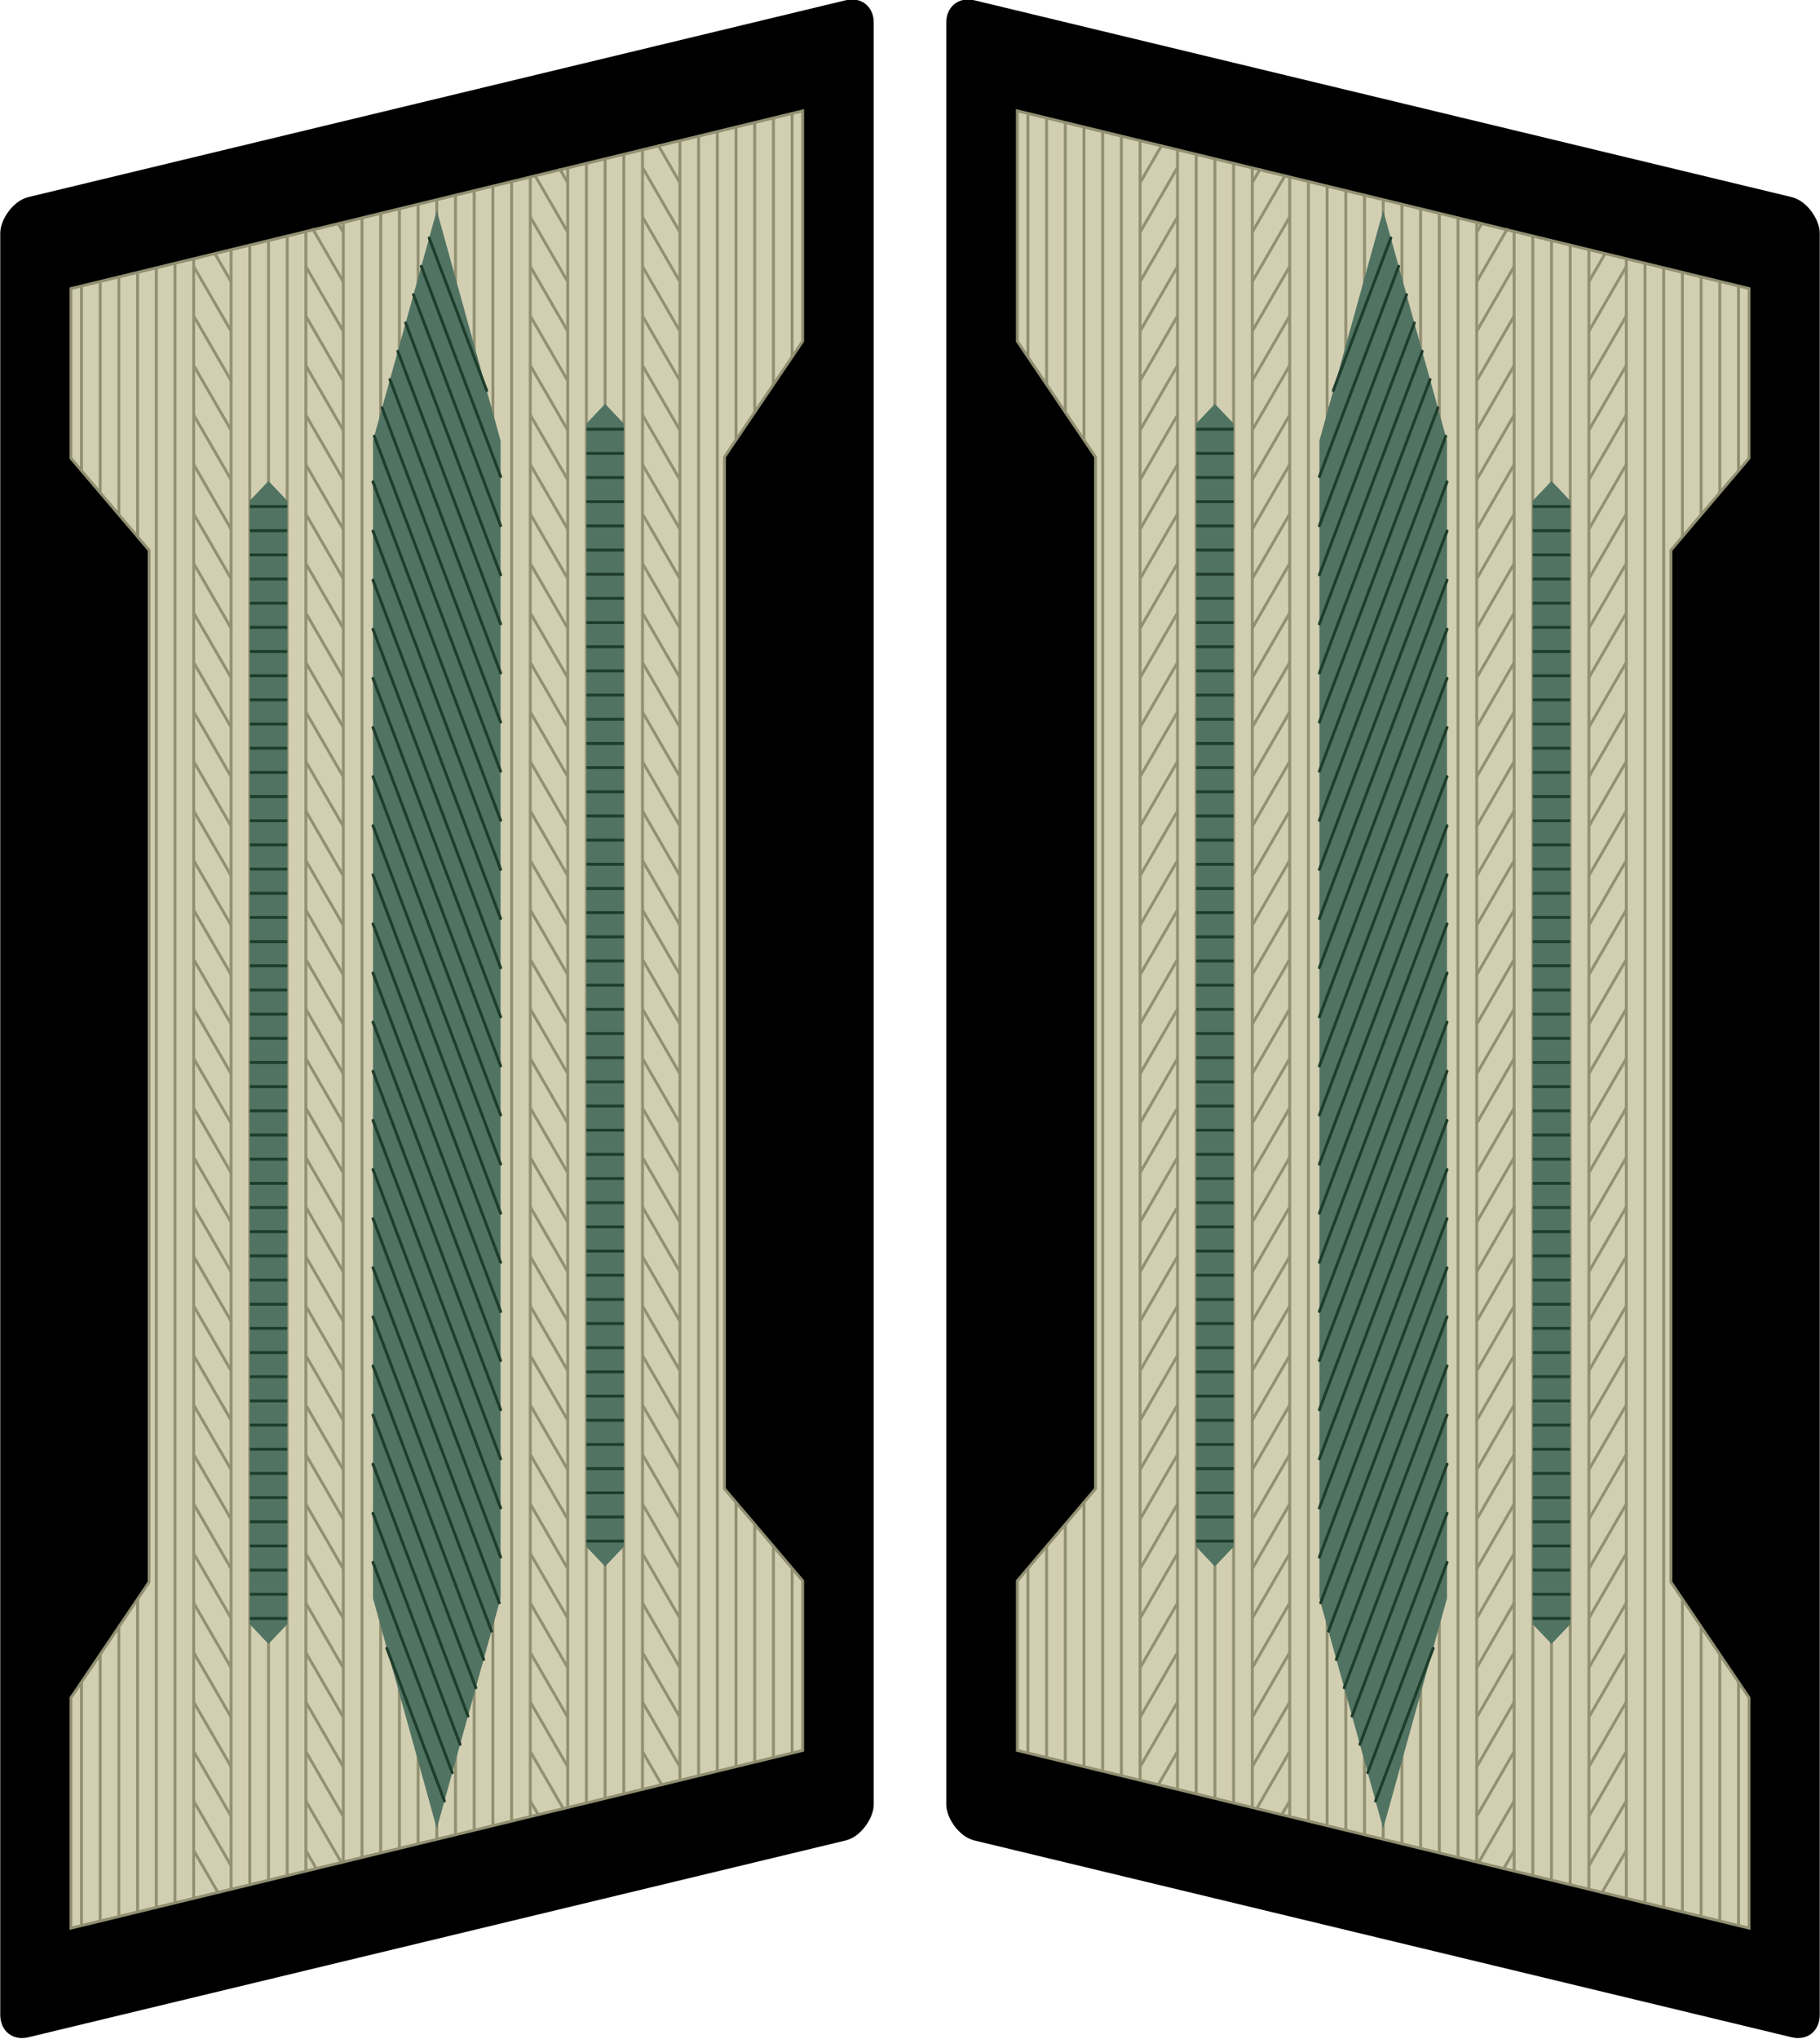 <?xml version="1.0" encoding="UTF-8" standalone="no"?>
<!-- Created with Inkscape (http://www.inkscape.org/) -->

<svg
   xmlns:dc="http://purl.org/dc/elements/1.1/"
   xmlns:cc="http://creativecommons.org/ns#"
   xmlns:rdf="http://www.w3.org/1999/02/22-rdf-syntax-ns#"
   xmlns:svg="http://www.w3.org/2000/svg"
   xmlns="http://www.w3.org/2000/svg"
   xmlns:xlink="http://www.w3.org/1999/xlink"
   xmlns:sodipodi="http://sodipodi.sourceforge.net/DTD/sodipodi-0.dtd"
   xmlns:inkscape="http://www.inkscape.org/namespaces/inkscape"
   id="svg2"
   version="1.1"
   inkscape:version="0.47 r22583"
   width="625"
   height="700"
   sodipodi:docname="Collar tabs of Unteroffiziere of the Heer.svg">
  <defs
     id="defs6" />
  <sodipodi:namedview
     pagecolor="#ffffff"
     bordercolor="#666666"
     borderopacity="1"
     objecttolerance="10"
     gridtolerance="10"
     guidetolerance="10"
     inkscape:pageopacity="0"
     inkscape:pageshadow="2"
     inkscape:window-width="1280"
     inkscape:window-height="1003"
     id="namedview4"
     showgrid="false"
     inkscape:zoom="0.47953219"
     inkscape:cx="299.48927"
     inkscape:cy="481.69793"
     inkscape:window-x="-4"
     inkscape:window-y="-4"
     inkscape:window-maximized="1"
     inkscape:current-layer="svg2"
     inkscape:showpageshadow="false" />
  <g
     id="g16150"
     transform="matrix(1,0,0,1,-48.128,-0.142)">
    <rect
       transform="matrix(0.972,0.234,0,1,0,0)"
       rx="9.895"
       ry="10"
       y="-91.901"
       x="383.827"
       height="631.747"
       width="308.602"
       id="rect2874"
       style="fill:#000000;stroke:none" />
    <g
       transform="translate(-3.95,-0.451)"
       id="g16041">
      <path
         id="path12854"
         d="m 401.438,38.656 0,79.094 26.844,39.719 0,354.219 -26.844,31.594 0,58.25 251.281,61 0,-79.094 -26.844,-39.719 0,-354.219 26.844,-31.594 0,-58.25 -251.281,-61 z"
         style="fill:#d2ceb1;fill-opacity:1;stroke:#919072;stroke-width:0.978;stroke-opacity:1" />
      <path
         id="path13483"
         style="fill:none;stroke:#919072;stroke-width:1;stroke-miterlimit:4;stroke-opacity:1;stroke-dasharray:none"
         d="m 649.093,98.776 0,63.404 m -6.422,-64.967 0,72.529 m -6.422,-74.092 0,81.623 m -6.422,-83.185 0,90.779 m -6.422,-92.341 0,562.859 m -6.422,-564.421 0,562.859 m -6.422,-564.39 0,562.859 m -12.844,-565.984 0,562.859 m -6.422,-564.421 0,562.859 m -6.422,-564.421 0,562.859 m -6.422,-564.421 0,562.859 m -6.422,-564.421 0,562.859 M 559.187,76.933 l 0,562.859 m -6.422,-564.421 0,562.859 m -6.422,-564.39 0,562.859 m -6.422,-564.421 0,562.859 m -6.422,-564.421 0,562.859 m -6.422,-564.421 0,562.859 m -6.422,-564.421 0,562.859 m -6.422,-564.421 0,562.859 m -6.422,-564.421 0,562.859 m -6.422,-564.421 0,562.859 m -6.422,-564.39 0,562.859 m -12.844,-565.984 0,562.859 m -6.422,-564.421 0,562.859 m -6.422,-564.421 0,562.859 m -6.422,-564.421 0,562.859 m -6.422,-564.421 0,562.859 m -12.844,-565.984 0,562.859 m -6.422,-564.421 0,562.859 m -6.422,-564.39 0,562.859 m -6.422,-564.421 0,107.372 m -6.422,-108.934 0,99.466 m -6.422,-101.028 0,91.497 m -6.422,-93.06 0,83.591 m 244.03,454.924 0,83.591 m -6.422,-93.091 0,91.529 m -6.422,-101.028 0,99.466 m -6.422,-108.997 0,107.434 m -205.499,-140.621 0,90.747 m -6.422,-83.185 0,81.623 m -6.422,-74.06 0,72.498 m -6.422,-64.967 0,63.404" />
      <path
         id="path13892"
         style="fill:#517362;fill-opacity:1;stroke:#919072;stroke-width:1;stroke-linecap:round;stroke-linejoin:round;stroke-miterlimit:4;stroke-opacity:1;stroke-dasharray:none;stroke-dashoffset:0"
         d="m 443.663,539.05 12.688,-21.958 m -12.688,38.952 12.688,-21.958 m -12.688,38.952 12.688,-21.958 m -12.688,38.952 12.688,-21.958 m -12.688,38.952 12.688,-21.958 m -6.507,28.255 6.507,-11.261 M 443.663,420.091 456.351,398.133 m -12.688,38.952 12.688,-21.958 m -12.688,38.952 12.688,-21.958 m -12.688,38.952 12.688,-21.958 m -12.688,38.952 12.688,-21.958 m -12.688,38.952 12.688,-21.958 m -12.688,38.952 12.688,-21.958 m -12.688,-198.966 12.688,-21.958 m -12.688,38.952 12.688,-21.958 m -12.688,38.952 12.688,-21.958 m -12.688,38.952 12.688,-21.958 m -12.688,38.952 12.688,-21.958 m -12.688,38.952 12.688,-21.958 m -12.688,38.952 12.688,-21.958 m -12.688,-198.966 12.688,-21.958 m -12.688,38.952 12.688,-21.958 m -12.688,38.952 12.688,-21.958 m -12.688,38.952 12.688,-21.958 m -12.688,38.952 12.688,-21.958 m -12.688,38.952 12.688,-21.958 m -12.688,38.952 12.688,-21.958 M 443.663,63.214 450.923,50.65 m -7.26,29.559 12.688,-21.958 m -12.688,38.952 12.688,-21.958 m -12.688,38.952 12.688,-21.958 m -12.688,38.952 12.688,-21.958 m -12.688,38.952 12.688,-21.958 m -12.688,38.952 12.688,-21.958"
         sodipodi:nodetypes="cccccccccccccccccccccccccccccccccccccccccccccccccccccccccccccccccccc" />
      <path
         d="m 482.177,539.05 12.688,-21.958 m -12.688,38.952 12.688,-21.958 m -12.688,38.952 12.688,-21.958 m -12.688,38.952 12.688,-21.958 m -12.688,38.952 12.688,-21.958 m -11.222,36.415 11.222,-19.421 m -2.566,21.435 2.566,-4.441 M 482.177,420.091 494.865,398.133 m -12.688,38.952 12.688,-21.958 m -12.688,38.952 12.688,-21.958 m -12.688,38.952 12.688,-21.958 m -12.688,38.952 12.688,-21.958 m -12.688,38.952 12.688,-21.958 m -12.688,38.952 12.688,-21.958 m -12.688,-198.966 12.688,-21.958 m -12.688,38.952 12.688,-21.958 m -12.688,38.952 12.688,-21.958 m -12.688,38.952 12.688,-21.958 m -12.688,38.952 12.688,-21.958 m -12.688,38.952 12.688,-21.958 m -12.688,38.952 12.688,-21.958 m -12.688,-198.966 12.688,-21.958 m -12.688,38.952 12.688,-21.958 m -12.688,38.952 12.688,-21.958 m -12.688,38.952 12.688,-21.958 m -12.688,38.952 12.688,-21.958 m -12.688,38.952 12.688,-21.958 m -12.688,38.952 12.688,-21.958 m -12.688,-198.966 2.557,-4.425 m -2.557,21.419 11.1,-19.21 m -11.1,36.204 12.688,-21.958 m -12.688,38.952 12.688,-21.958 m -12.688,38.952 12.688,-21.958 m -12.688,38.952 12.688,-21.958 m -12.688,38.952 12.688,-21.958"
         style="fill:#517362;fill-opacity:1;stroke:#919072;stroke-width:1;stroke-linecap:round;stroke-linejoin:round;stroke-miterlimit:4;stroke-opacity:1;stroke-dasharray:none;stroke-dashoffset:0"
         id="path13895"
         sodipodi:nodetypes="cccccccccccccccccccccccccccccccccccccccccccccccccccccccccccccccccccccc" />
      <path
         id="path13897"
         style="fill:#517362;fill-opacity:1;stroke:#919072;stroke-width:1;stroke-linecap:round;stroke-linejoin:round;stroke-miterlimit:4;stroke-opacity:1;stroke-dasharray:none;stroke-dashoffset:0"
         d="m 568.458,642.109 3.5,-6.058 m -12.688,-97.001 12.688,-21.958 m -12.688,38.952 12.688,-21.958 m -12.688,38.952 12.688,-21.958 m -12.688,38.952 12.688,-21.958 m -12.688,38.952 12.688,-21.958 m -12.688,38.952 12.688,-21.958 m -12.084,37.907 12.084,-20.912 M 559.271,420.091 571.958,398.133 m -12.688,38.952 12.688,-21.958 m -12.688,38.952 12.688,-21.958 m -12.688,38.952 12.688,-21.958 m -12.688,38.952 12.688,-21.958 m -12.688,38.952 12.688,-21.958 m -12.688,38.952 12.688,-21.958 m -12.688,-198.966 12.688,-21.958 m -12.688,38.952 12.688,-21.958 m -12.688,38.952 12.688,-21.958 m -12.688,38.952 12.688,-21.958 m -12.688,38.952 12.688,-21.958 m -12.688,38.952 12.688,-21.958 m -12.688,38.952 12.688,-21.958 m -12.688,-198.966 12.688,-21.958 m -12.688,38.952 12.688,-21.958 m -12.688,38.952 12.688,-21.958 m -12.688,38.952 12.688,-21.958 m -12.688,38.952 12.688,-21.958 m -12.688,38.952 12.688,-21.958 m -12.688,38.952 12.688,-21.958 m -12.688,-181.972 1.612,-2.79 m -1.612,19.784 10.289,-17.806 m -10.289,34.8 12.688,-21.958 m -12.688,38.952 12.688,-21.958 m -12.688,38.952 12.688,-21.958 m -12.688,38.952 12.688,-21.958"
         sodipodi:nodetypes="cccccccccccccccccccccccccccccccccccccccccccccccccccccccccccccccccccccc" />
      <path
         d="m 602.235,650.286 8.225,-14.234 m -12.688,-97.001 12.688,-21.958 m -12.688,38.952 12.688,-21.958 m -12.688,38.952 12.688,-21.958 m -12.688,38.952 12.688,-21.958 m -12.688,38.952 12.688,-21.958 m -12.688,38.952 12.688,-21.958 m -12.688,38.952 12.688,-21.958 M 597.772,420.091 610.46,398.133 m -12.688,38.952 12.688,-21.958 m -12.688,38.952 12.688,-21.958 m -12.688,38.952 12.688,-21.958 m -12.688,38.952 12.688,-21.958 m -12.688,38.952 12.688,-21.958 m -12.688,38.952 12.688,-21.958 m -12.688,-198.966 12.688,-21.958 m -12.688,38.952 12.688,-21.958 m -12.688,38.952 12.688,-21.958 m -12.688,38.952 12.688,-21.958 m -12.688,38.952 12.688,-21.958 m -12.688,38.952 12.688,-21.958 m -12.688,38.952 12.688,-21.958 m -12.688,-198.966 12.688,-21.958 m -12.688,38.952 12.688,-21.958 m -12.688,38.952 12.688,-21.958 m -12.688,38.952 12.688,-21.958 m -12.688,38.952 12.688,-21.958 m -12.688,38.952 12.688,-21.958 m -12.688,38.952 12.688,-21.958 m -12.688,-164.978 5.488,-9.497 m -5.488,26.491 12.688,-21.958 m -12.688,38.952 12.688,-21.958 m -12.688,38.952 12.688,-21.958 m -12.688,38.952 12.688,-21.958"
         style="fill:#517362;fill-opacity:1;stroke:#919072;stroke-width:1;stroke-linecap:round;stroke-linejoin:round;stroke-miterlimit:4;stroke-opacity:1;stroke-dasharray:none;stroke-dashoffset:0"
         id="path13899"
         sodipodi:nodetypes="cccccccccccccccccccccccccccccccccccccccccccccccccccccccccccccccccccc" />
      <path
         style="fill:#517362;fill-opacity:1;stroke:none"
         d="m 469.281,139.243 -6.406,6.75 0,385.625 6.406,6.75 6.406,-6.75 0,-385.625 -6.406,-6.75 z"
         id="path13901"
         sodipodi:nodetypes="ccccccc" />
      <path
         sodipodi:nodetypes="ccccccc"
         id="path14089"
         d="m 584.875,165.785 -6.406,6.75 0,385.625 6.406,6.75 6.406,-6.75 0,-385.625 -6.406,-6.75 z"
         style="fill:#517362;fill-opacity:1;stroke:none" />
      <g
         id="g14938"
         transform="translate(292.997,0.137)"
         style="stroke:#1e3d2b;stroke-width:1;stroke-opacity:1">
        <path
           id="path14870"
           d="m 169.873,147.801 12.822,0"
           style="fill:none;stroke:#1e3d2b;stroke-width:1;stroke-opacity:1" />
        <path
           id="path14864"
           d="m 169.873,156.099 12.822,0"
           style="fill:none;stroke:#1e3d2b;stroke-width:1;stroke-opacity:1" />
        <path
           id="path14858"
           d="m 169.876,164.398 12.809,0"
           style="fill:none;stroke:#1e3d2b;stroke-width:1;stroke-opacity:1" />
        <path
           id="path14852"
           d="m 169.876,172.697 12.809,0"
           style="fill:none;stroke:#1e3d2b;stroke-width:1;stroke-opacity:1" />
        <path
           id="path14846"
           d="m 169.876,180.995 12.809,0"
           style="fill:none;stroke:#1e3d2b;stroke-width:1;stroke-opacity:1" />
        <path
           id="path14840"
           d="m 169.876,189.294 12.809,0"
           style="fill:none;stroke:#1e3d2b;stroke-width:1;stroke-opacity:1" />
        <path
           id="path14834"
           d="m 169.876,197.592 12.809,0"
           style="fill:none;stroke:#1e3d2b;stroke-width:1;stroke-opacity:1" />
        <path
           id="path14828"
           d="m 169.876,205.891 12.809,0"
           style="fill:none;stroke:#1e3d2b;stroke-width:1;stroke-opacity:1" />
        <path
           id="path14822"
           d="m 169.876,214.19 12.809,0"
           style="fill:none;stroke:#1e3d2b;stroke-width:1;stroke-opacity:1" />
        <path
           id="path14816"
           d="m 169.876,222.488 12.809,0"
           style="fill:none;stroke:#1e3d2b;stroke-width:1;stroke-opacity:1" />
        <path
           id="path14810"
           d="m 169.876,230.787 12.809,0"
           style="fill:none;stroke:#1e3d2b;stroke-width:1;stroke-opacity:1" />
        <path
           id="path14804"
           d="m 169.876,239.085 12.809,0"
           style="fill:none;stroke:#1e3d2b;stroke-width:1;stroke-opacity:1" />
        <path
           id="path14798"
           d="m 169.876,247.384 12.809,0"
           style="fill:none;stroke:#1e3d2b;stroke-width:1;stroke-opacity:1" />
        <path
           id="path14792"
           d="m 169.876,255.683 12.809,0"
           style="fill:none;stroke:#1e3d2b;stroke-width:1;stroke-opacity:1" />
        <path
           id="path14786"
           d="m 169.876,263.981 12.809,0"
           style="fill:none;stroke:#1e3d2b;stroke-width:1;stroke-opacity:1" />
        <path
           id="path14780"
           d="m 169.876,272.28 12.809,0"
           style="fill:none;stroke:#1e3d2b;stroke-width:1;stroke-opacity:1" />
        <path
           id="path14774"
           d="m 169.876,280.579 12.809,0"
           style="fill:none;stroke:#1e3d2b;stroke-width:1;stroke-opacity:1" />
        <path
           id="path14768"
           d="m 169.876,288.877 12.809,0"
           style="fill:none;stroke:#1e3d2b;stroke-width:1;stroke-opacity:1" />
        <path
           id="path14762"
           d="m 169.873,297.176 12.822,0"
           style="fill:none;stroke:#1e3d2b;stroke-width:1;stroke-opacity:1" />
        <path
           id="path14756"
           d="m 169.873,305.474 12.822,0"
           style="fill:none;stroke:#1e3d2b;stroke-width:1;stroke-opacity:1" />
        <path
           id="path14750"
           d="m 169.873,313.773 12.822,0"
           style="fill:none;stroke:#1e3d2b;stroke-width:1;stroke-opacity:1" />
        <path
           id="path14744"
           d="m 169.873,322.072 12.822,0"
           style="fill:none;stroke:#1e3d2b;stroke-width:1;stroke-opacity:1" />
        <path
           id="path14738"
           d="m 169.873,330.37 12.822,0"
           style="fill:none;stroke:#1e3d2b;stroke-width:1;stroke-opacity:1" />
        <path
           id="path14732"
           d="m 169.873,338.669 12.822,0"
           style="fill:none;stroke:#1e3d2b;stroke-width:1;stroke-opacity:1" />
        <path
           id="path14726"
           d="m 169.873,346.967 12.822,0"
           style="fill:none;stroke:#1e3d2b;stroke-width:1;stroke-opacity:1" />
        <path
           id="path14720"
           d="m 169.873,355.266 12.822,0"
           style="fill:none;stroke:#1e3d2b;stroke-width:1;stroke-opacity:1" />
        <path
           id="path14714"
           d="m 169.873,363.565 12.822,0"
           style="fill:none;stroke:#1e3d2b;stroke-width:1;stroke-opacity:1" />
        <path
           id="path14708"
           d="m 169.873,371.863 12.822,0"
           style="fill:none;stroke:#1e3d2b;stroke-width:1;stroke-opacity:1" />
        <path
           id="path14702"
           d="m 169.873,380.162 12.822,0"
           style="fill:none;stroke:#1e3d2b;stroke-width:1;stroke-opacity:1" />
        <path
           id="path14696"
           d="m 169.873,388.46 12.822,0"
           style="fill:none;stroke:#1e3d2b;stroke-width:1;stroke-opacity:1" />
        <path
           id="path14690"
           d="m 169.873,396.759 12.822,0"
           style="fill:none;stroke:#1e3d2b;stroke-width:1;stroke-opacity:1" />
        <path
           id="path14684"
           d="m 169.873,405.058 12.822,0"
           style="fill:none;stroke:#1e3d2b;stroke-width:1;stroke-opacity:1" />
        <path
           id="path14678"
           d="m 169.873,413.356 12.822,0"
           style="fill:none;stroke:#1e3d2b;stroke-width:1;stroke-opacity:1" />
        <path
           id="path14672"
           d="m 169.873,421.655 12.822,0"
           style="fill:none;stroke:#1e3d2b;stroke-width:1;stroke-opacity:1" />
        <path
           id="path14666"
           d="m 169.876,429.953 12.809,0"
           style="fill:none;stroke:#1e3d2b;stroke-width:1;stroke-opacity:1" />
        <path
           id="path14660"
           d="m 169.876,438.252 12.809,0"
           style="fill:none;stroke:#1e3d2b;stroke-width:1;stroke-opacity:1" />
        <path
           id="path14654"
           d="m 169.876,446.551 12.809,0"
           style="fill:none;stroke:#1e3d2b;stroke-width:1;stroke-opacity:1" />
        <path
           id="path14648"
           d="m 169.876,454.849 12.809,0"
           style="fill:none;stroke:#1e3d2b;stroke-width:1;stroke-opacity:1" />
        <path
           id="path14642"
           d="m 169.876,463.148 12.809,0"
           style="fill:none;stroke:#1e3d2b;stroke-width:1;stroke-opacity:1" />
        <path
           id="path14636"
           d="m 169.876,471.446 12.809,0"
           style="fill:none;stroke:#1e3d2b;stroke-width:1;stroke-opacity:1" />
        <path
           id="path14630"
           d="m 169.876,479.745 12.809,0"
           style="fill:none;stroke:#1e3d2b;stroke-width:1;stroke-opacity:1" />
        <path
           id="path14624"
           d="m 169.876,488.044 12.809,0"
           style="fill:none;stroke:#1e3d2b;stroke-width:1;stroke-opacity:1" />
        <path
           id="path14618"
           d="m 169.876,496.342 12.809,0"
           style="fill:none;stroke:#1e3d2b;stroke-width:1;stroke-opacity:1" />
        <path
           id="path14612"
           d="m 169.876,504.641 12.809,0"
           style="fill:none;stroke:#1e3d2b;stroke-width:1;stroke-opacity:1" />
        <path
           id="path14606"
           d="m 169.876,512.94 12.809,0"
           style="fill:none;stroke:#1e3d2b;stroke-width:1;stroke-opacity:1" />
        <path
           id="path14600"
           d="m 169.876,521.238 12.809,0"
           style="fill:none;stroke:#1e3d2b;stroke-width:1;stroke-opacity:1" />
        <path
           id="path14594"
           d="m 169.876,529.537 12.809,0"
           style="fill:none;stroke:#1e3d2b;stroke-width:1;stroke-opacity:1" />
      </g>
      <path
         sodipodi:nodetypes="ccccccc"
         id="path14987"
         d="m 584.875,165.785 -6.406,6.75 0,385.625 6.406,6.75 6.406,-6.75 0,-385.625 -6.406,-6.75 z"
         style="fill:#517362;fill-opacity:1;stroke:none" />
      <g
         transform="translate(408.591,26.679)"
         id="g14989"
         style="stroke:#1e3d2b;stroke-width:1;stroke-opacity:1">
        <path
           style="fill:none;stroke:#1e3d2b;stroke-width:1;stroke-opacity:1"
           d="m 169.873,147.801 12.822,0"
           id="path14991" />
        <path
           style="fill:none;stroke:#1e3d2b;stroke-width:1;stroke-opacity:1"
           d="m 169.873,156.099 12.822,0"
           id="path14993" />
        <path
           style="fill:none;stroke:#1e3d2b;stroke-width:1;stroke-opacity:1"
           d="m 169.876,164.398 12.809,0"
           id="path14995" />
        <path
           style="fill:none;stroke:#1e3d2b;stroke-width:1;stroke-opacity:1"
           d="m 169.876,172.697 12.809,0"
           id="path14997" />
        <path
           style="fill:none;stroke:#1e3d2b;stroke-width:1;stroke-opacity:1"
           d="m 169.876,180.995 12.809,0"
           id="path14999" />
        <path
           style="fill:none;stroke:#1e3d2b;stroke-width:1;stroke-opacity:1"
           d="m 169.876,189.294 12.809,0"
           id="path15001" />
        <path
           style="fill:none;stroke:#1e3d2b;stroke-width:1;stroke-opacity:1"
           d="m 169.876,197.592 12.809,0"
           id="path15003" />
        <path
           style="fill:none;stroke:#1e3d2b;stroke-width:1;stroke-opacity:1"
           d="m 169.876,205.891 12.809,0"
           id="path15005" />
        <path
           style="fill:none;stroke:#1e3d2b;stroke-width:1;stroke-opacity:1"
           d="m 169.876,214.19 12.809,0"
           id="path15007" />
        <path
           style="fill:none;stroke:#1e3d2b;stroke-width:1;stroke-opacity:1"
           d="m 169.876,222.488 12.809,0"
           id="path15009" />
        <path
           style="fill:none;stroke:#1e3d2b;stroke-width:1;stroke-opacity:1"
           d="m 169.876,230.787 12.809,0"
           id="path15011" />
        <path
           style="fill:none;stroke:#1e3d2b;stroke-width:1;stroke-opacity:1"
           d="m 169.876,239.085 12.809,0"
           id="path15013" />
        <path
           style="fill:none;stroke:#1e3d2b;stroke-width:1;stroke-opacity:1"
           d="m 169.876,247.384 12.809,0"
           id="path15015" />
        <path
           style="fill:none;stroke:#1e3d2b;stroke-width:1;stroke-opacity:1"
           d="m 169.876,255.683 12.809,0"
           id="path15017" />
        <path
           style="fill:none;stroke:#1e3d2b;stroke-width:1;stroke-opacity:1"
           d="m 169.876,263.981 12.809,0"
           id="path15019" />
        <path
           style="fill:none;stroke:#1e3d2b;stroke-width:1;stroke-opacity:1"
           d="m 169.876,272.28 12.809,0"
           id="path15021" />
        <path
           style="fill:none;stroke:#1e3d2b;stroke-width:1;stroke-opacity:1"
           d="m 169.876,280.579 12.809,0"
           id="path15023" />
        <path
           style="fill:none;stroke:#1e3d2b;stroke-width:1;stroke-opacity:1"
           d="m 169.876,288.877 12.809,0"
           id="path15025" />
        <path
           style="fill:none;stroke:#1e3d2b;stroke-width:1;stroke-opacity:1"
           d="m 169.873,297.176 12.822,0"
           id="path15027" />
        <path
           style="fill:none;stroke:#1e3d2b;stroke-width:1;stroke-opacity:1"
           d="m 169.873,305.474 12.822,0"
           id="path15029" />
        <path
           style="fill:none;stroke:#1e3d2b;stroke-width:1;stroke-opacity:1"
           d="m 169.873,313.773 12.822,0"
           id="path15031" />
        <path
           style="fill:none;stroke:#1e3d2b;stroke-width:1;stroke-opacity:1"
           d="m 169.873,322.072 12.822,0"
           id="path15033" />
        <path
           style="fill:none;stroke:#1e3d2b;stroke-width:1;stroke-opacity:1"
           d="m 169.873,330.37 12.822,0"
           id="path15035" />
        <path
           style="fill:none;stroke:#1e3d2b;stroke-width:1;stroke-opacity:1"
           d="m 169.873,338.669 12.822,0"
           id="path15037" />
        <path
           style="fill:none;stroke:#1e3d2b;stroke-width:1;stroke-opacity:1"
           d="m 169.873,346.967 12.822,0"
           id="path15039" />
        <path
           style="fill:none;stroke:#1e3d2b;stroke-width:1;stroke-opacity:1"
           d="m 169.873,355.266 12.822,0"
           id="path15041" />
        <path
           style="fill:none;stroke:#1e3d2b;stroke-width:1;stroke-opacity:1"
           d="m 169.873,363.565 12.822,0"
           id="path15043" />
        <path
           style="fill:none;stroke:#1e3d2b;stroke-width:1;stroke-opacity:1"
           d="m 169.873,371.863 12.822,0"
           id="path15045" />
        <path
           style="fill:none;stroke:#1e3d2b;stroke-width:1;stroke-opacity:1"
           d="m 169.873,380.162 12.822,0"
           id="path15047" />
        <path
           style="fill:none;stroke:#1e3d2b;stroke-width:1;stroke-opacity:1"
           d="m 169.873,388.46 12.822,0"
           id="path15049" />
        <path
           style="fill:none;stroke:#1e3d2b;stroke-width:1;stroke-opacity:1"
           d="m 169.873,396.759 12.822,0"
           id="path15051" />
        <path
           style="fill:none;stroke:#1e3d2b;stroke-width:1;stroke-opacity:1"
           d="m 169.873,405.058 12.822,0"
           id="path15053" />
        <path
           style="fill:none;stroke:#1e3d2b;stroke-width:1;stroke-opacity:1"
           d="m 169.873,413.356 12.822,0"
           id="path15055" />
        <path
           style="fill:none;stroke:#1e3d2b;stroke-width:1;stroke-opacity:1"
           d="m 169.873,421.655 12.822,0"
           id="path15057" />
        <path
           style="fill:none;stroke:#1e3d2b;stroke-width:1;stroke-opacity:1"
           d="m 169.876,429.953 12.809,0"
           id="path15059" />
        <path
           style="fill:none;stroke:#1e3d2b;stroke-width:1;stroke-opacity:1"
           d="m 169.876,438.252 12.809,0"
           id="path15061" />
        <path
           style="fill:none;stroke:#1e3d2b;stroke-width:1;stroke-opacity:1"
           d="m 169.876,446.551 12.809,0"
           id="path15063" />
        <path
           style="fill:none;stroke:#1e3d2b;stroke-width:1;stroke-opacity:1"
           d="m 169.876,454.849 12.809,0"
           id="path15065" />
        <path
           style="fill:none;stroke:#1e3d2b;stroke-width:1;stroke-opacity:1"
           d="m 169.876,463.148 12.809,0"
           id="path15067" />
        <path
           style="fill:none;stroke:#1e3d2b;stroke-width:1;stroke-opacity:1"
           d="m 169.876,471.446 12.809,0"
           id="path15069" />
        <path
           style="fill:none;stroke:#1e3d2b;stroke-width:1;stroke-opacity:1"
           d="m 169.876,479.745 12.809,0"
           id="path15071" />
        <path
           style="fill:none;stroke:#1e3d2b;stroke-width:1;stroke-opacity:1"
           d="m 169.876,488.044 12.809,0"
           id="path15073" />
        <path
           style="fill:none;stroke:#1e3d2b;stroke-width:1;stroke-opacity:1"
           d="m 169.876,496.342 12.809,0"
           id="path15075" />
        <path
           style="fill:none;stroke:#1e3d2b;stroke-width:1;stroke-opacity:1"
           d="m 169.876,504.641 12.809,0"
           id="path15077" />
        <path
           style="fill:none;stroke:#1e3d2b;stroke-width:1;stroke-opacity:1"
           d="m 169.876,512.94 12.809,0"
           id="path15079" />
        <path
           style="fill:none;stroke:#1e3d2b;stroke-width:1;stroke-opacity:1"
           d="m 169.876,521.238 12.809,0"
           id="path15081" />
        <path
           style="fill:none;stroke:#1e3d2b;stroke-width:1;stroke-opacity:1"
           d="m 169.876,529.537 12.809,0"
           id="path15083" />
      </g>
      <path
         sodipodi:nodetypes="ccccccc"
         id="path15206"
         d="m 527.078,72.849 -21.906,79.045 0,397.401 21.906,79.045 21.906,-79.045 0,-397.401 -21.906,-79.045 z"
         style="fill:#517362;fill-opacity:1;stroke:none" />
      <path
         id="path15482"
         style="fill:none;stroke:#1e3d2b;stroke-width:1;stroke-linecap:round;stroke-linejoin:round;stroke-miterlimit:4;stroke-opacity:1;stroke-dasharray:none;stroke-dashoffset:0"
         d="m 516.376,589.726 32.615,-86.462 m -29.917,96.17 29.917,-79.309 m -27.23,89.045 27.23,-72.184 m -24.532,81.893 19.781,-52.438 m -39.076,-48.159 43.827,-116.183 m -43.827,133.044 43.827,-116.183 m -43.39,131.884 43.389,-115.021 m -40.702,124.76 40.703,-107.902 m -38.005,117.61 38.005,-100.749 m -35.317,110.485 35.317,-93.624 m -43.827,-69.288 43.827,-116.183 m -43.827,133.044 43.827,-116.183 m -43.827,133.044 43.827,-116.183 m -43.827,133.044 43.827,-116.183 m -43.827,133.044 43.827,-116.183 m -43.827,133.044 43.827,-116.183 m -43.827,-69.288 43.827,-116.183 m -43.827,133.044 43.827,-116.183 m -43.827,133.044 43.827,-116.183 m -43.827,133.044 43.827,-116.183 m -43.827,133.044 43.827,-116.183 M 505.166,400.252 548.991,284.075 m -43.826,-69.29 35.307,-93.597 m -35.307,110.458 38.005,-100.749 m -38.004,117.607 40.7,-107.894 M 505.165,265.367 548.555,150.34 m -43.391,131.887 43.827,-116.183 m -43.827,133.044 43.827,-116.183 M 509.94,134.681 529.696,82.308 M 505.165,164.201 532.394,92.017 m -27.23,89.045 29.917,-79.309 m -29.917,96.17 32.615,-86.462" />
    </g>
  </g>
  <use
     x="0"
     y="0"
     xlink:href="#g16150"
     id="use16261"
     transform="matrix(-1,0,0,1,625,0)"
     width="715"
     height="710" />
</svg>
